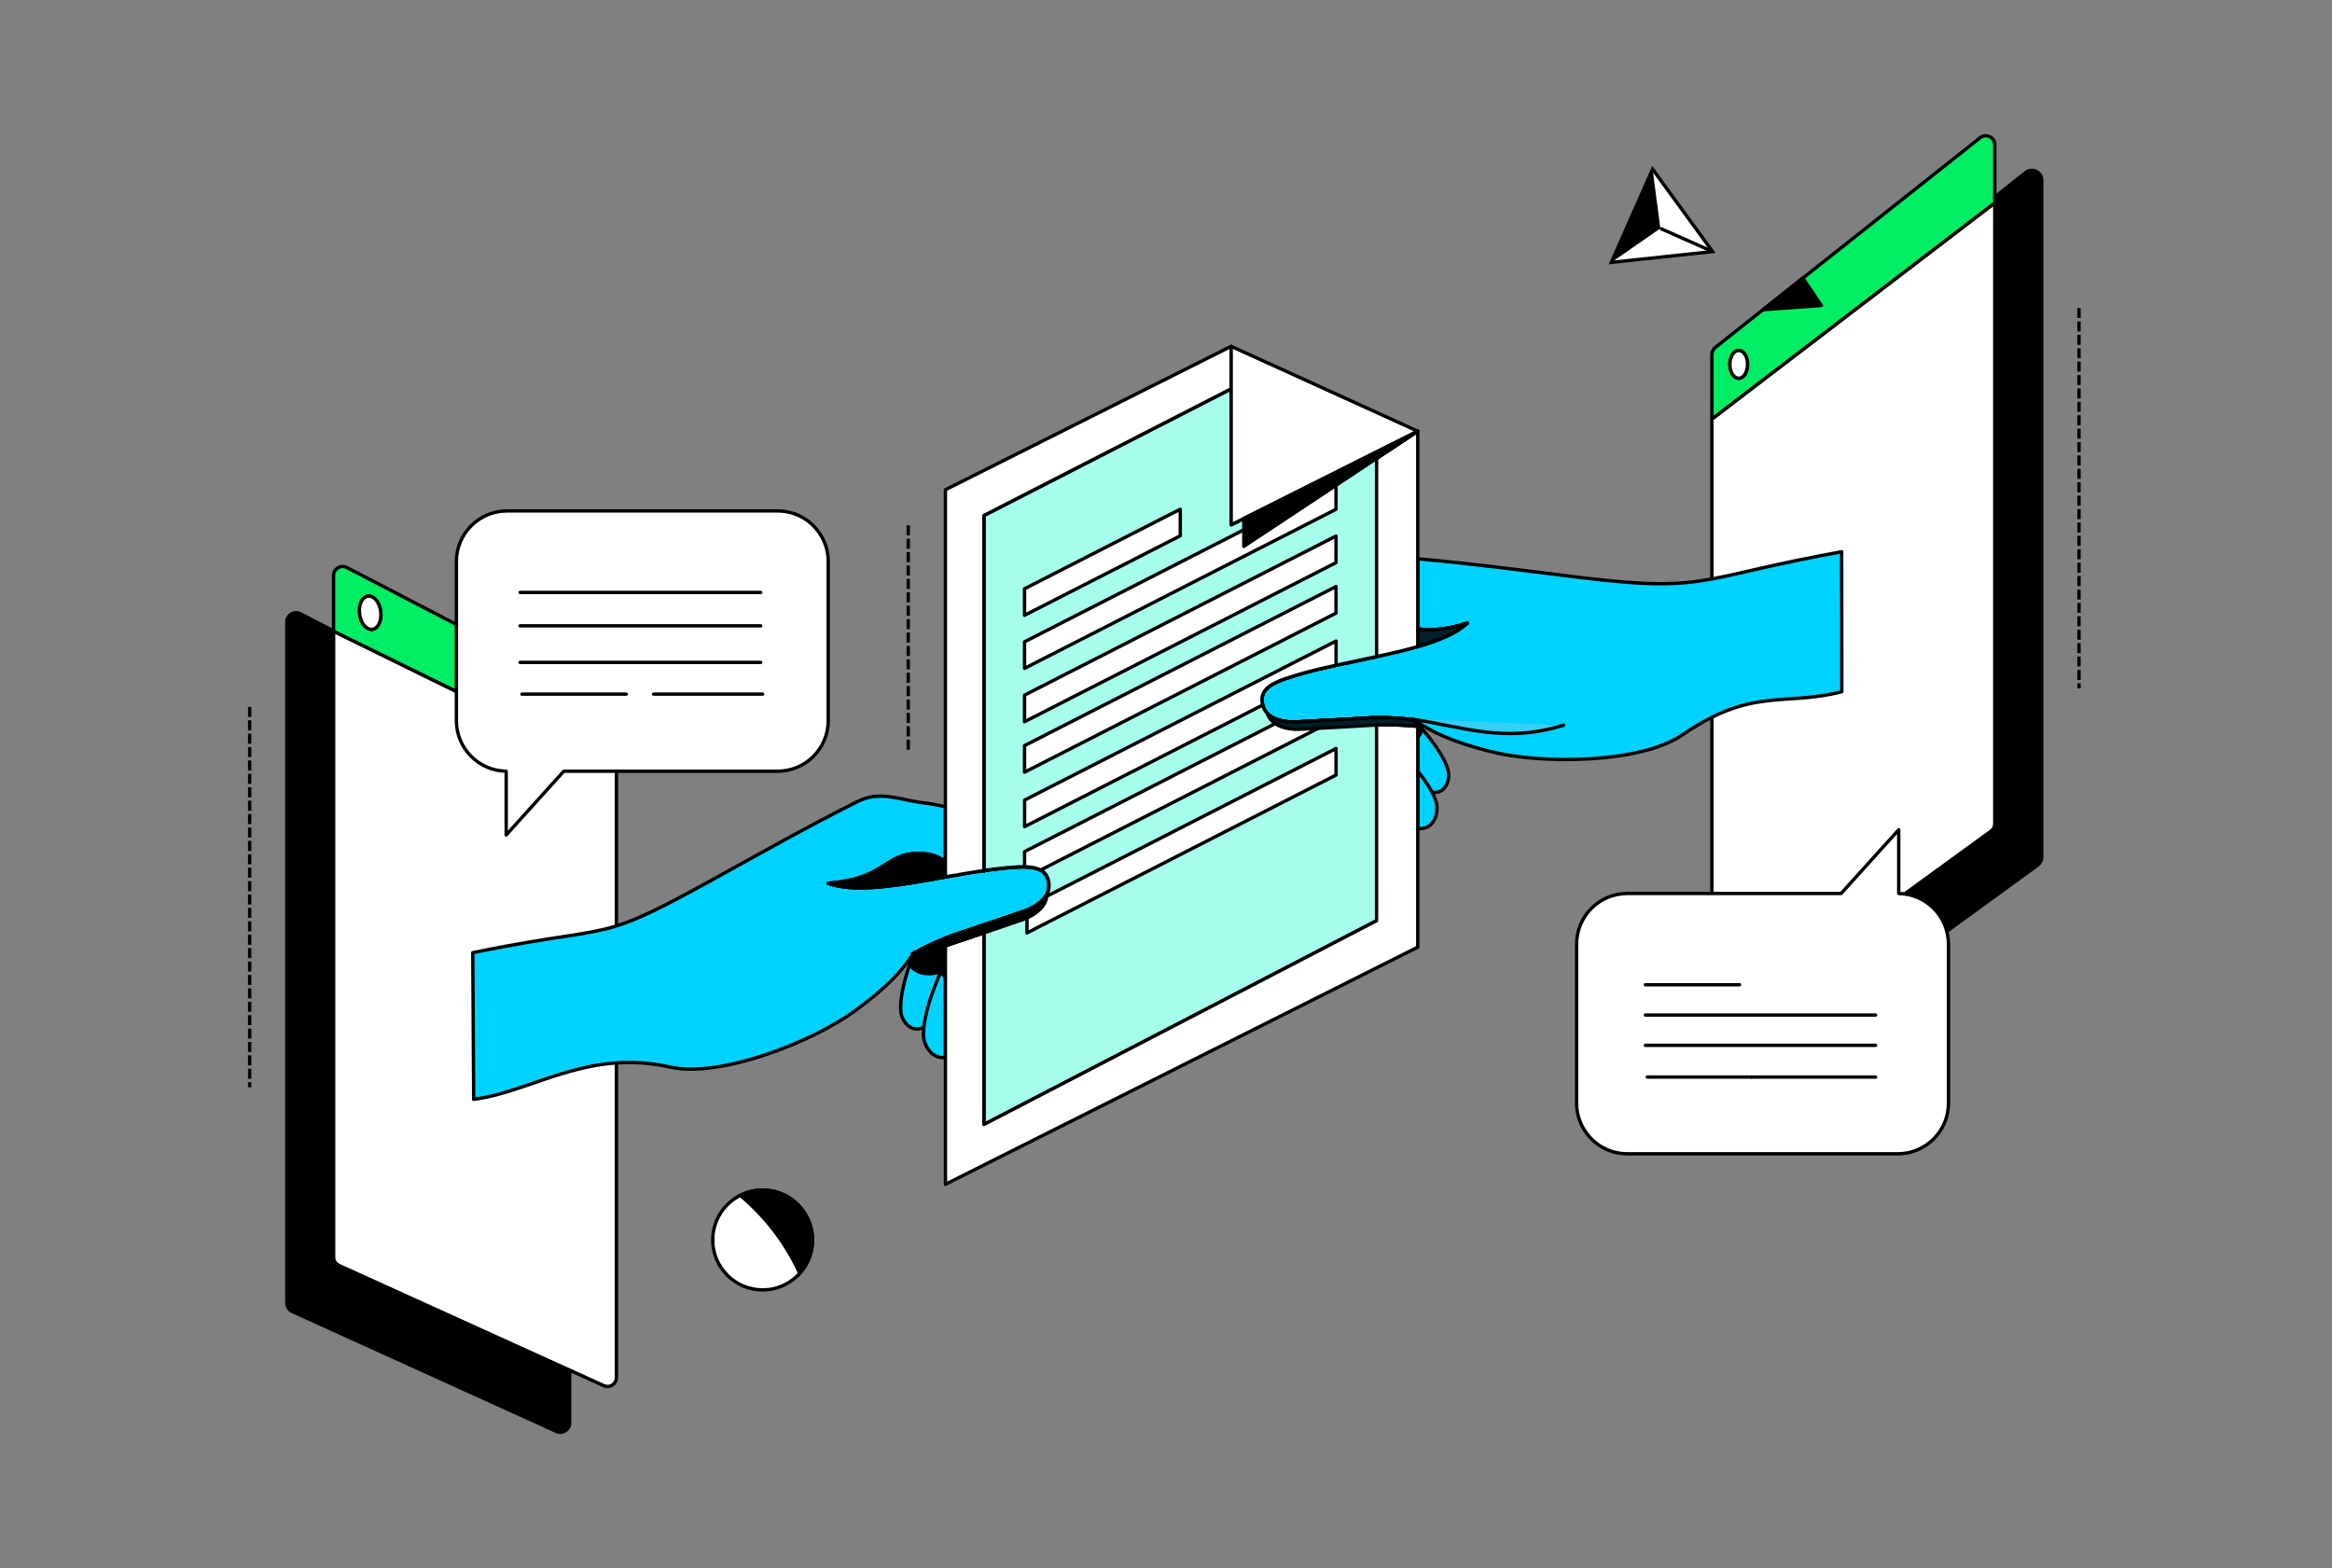 <?xml version="1.0" encoding="utf-8"?>
<svg xmlns="http://www.w3.org/2000/svg" width="696" height="468" viewBox="0 0 696 468" fill="none">
<rect x="0" y="0" width="696" height="468" fill="#808080" stroke="none"/>
<g clip-path="url(#clip0_3268_42036)">
<path d="M170.014 279.236V319.752C159.81 322.615 150.754 326.895 141.39 328.075L141.124 284.306C154.866 281.484 163.512 280.232 170.014 279.236V279.236Z" fill="black" stroke="black" stroke-linecap="round" stroke-linejoin="round"/>
<path d="M170.014 408.943V424.675C170.014 426.717 167.932 428.072 166.066 427.23L87.24 391.445C86.235 390.994 85.599 389.988 85.599 388.89V185.664C85.599 183.581 87.804 182.226 89.671 183.191L99.547 188.302L104.07 190.652L99.567 188.445V375.231C99.567 376.298 100.183 377.253 101.147 377.684L159.748 404.284L170.014 408.933V408.943Z" fill="black" stroke="black" stroke-linecap="round" stroke-linejoin="round"/>
<path d="M182.526 210.427L103.496 169.377C101.701 168.454 99.547 169.767 99.547 171.769V188.445H99.568L104.07 190.651L104.439 190.836L183.983 229.895V212.787C183.983 211.782 183.429 210.868 182.526 210.417V210.427ZM111.126 187.84C109.393 188.065 107.67 186.044 107.321 183.293C106.972 180.553 108.08 178.162 109.793 177.936C111.546 177.69 113.249 179.712 113.618 182.462C113.967 185.202 112.859 187.614 111.126 187.84Z" fill="#00ED64" stroke="black" stroke-linecap="round" stroke-linejoin="round"/>
<path d="M111.116 187.83C109.382 188.055 107.68 186.023 107.321 183.283C106.962 180.554 108.07 178.152 109.803 177.926C111.546 177.68 113.259 179.712 113.618 182.462C113.977 185.203 112.869 187.614 111.116 187.84V187.83Z" fill="white" stroke="black" stroke-linecap="round" stroke-linejoin="round"/>
<path d="M183.983 411.129C183.983 413.068 181.983 414.382 180.198 413.561L170.014 408.933L159.748 404.284L101.147 377.684C100.183 377.253 99.568 376.288 99.568 375.231V188.445L104.07 190.652L104.439 190.836L183.983 229.895V411.118V411.129Z" fill="white" stroke="black" stroke-linecap="round" stroke-linejoin="round"/>
<path d="M247.189 167.613V215.066C247.189 223.409 240.42 230.182 232.082 230.182H168.261L162.928 236.073L151.072 249.209V230.182C142.806 230.039 136.211 223.306 136.211 215.066V167.613C136.211 159.269 142.98 152.496 151.339 152.496H232.092C237.159 152.496 241.64 154.99 244.358 158.818C246.153 161.291 247.199 164.339 247.199 167.613H247.189Z" fill="white" stroke="black" stroke-linecap="round" stroke-linejoin="round"/>
<path d="M155.215 176.818H227.046" stroke="black" stroke-linecap="round" stroke-linejoin="round"/>
<path d="M155.215 186.793H227.046" stroke="black" stroke-linecap="round" stroke-linejoin="round"/>
<path d="M155.215 197.702H227.046" stroke="black" stroke-linecap="round" stroke-linejoin="round"/>
<path d="M195.079 207.174H227.611" stroke="black" stroke-linecap="round" stroke-linejoin="round"/>
<path d="M155.779 207.174H186.916" stroke="black" stroke-linecap="round" stroke-linejoin="round"/>
<path d="M312.436 266.943C312.292 267.23 312.128 267.497 311.943 267.743H311.923C311.923 267.743 311.923 267.764 311.902 267.764C311.697 268.072 311.472 268.359 311.205 268.626C310.302 269.59 309.185 270.319 308.159 270.873C307.913 271.017 307.646 271.14 307.421 271.263C307.072 271.407 306.764 271.55 306.498 271.653C305.739 271.981 305.226 272.125 305.226 272.125C305.226 272.125 303.811 272.618 300.99 273.582C300.231 273.829 299.39 274.116 298.457 274.444C297.062 274.917 295.473 275.471 293.647 276.066C293.216 276.21 292.765 276.374 292.314 276.517C292.047 276.6 291.781 276.702 291.514 276.784V276.805C289.976 277.297 288.324 277.872 286.53 278.467C286.242 278.57 285.935 278.673 285.627 278.775C284.417 279.186 283.279 279.596 282.15 280.048C278.715 281.402 275.587 282.952 272.684 284.573C272.705 284.532 272.725 284.491 272.746 284.43C272.705 284.491 272.664 284.532 272.623 284.594V284.614C272.623 284.614 272.561 284.656 272.52 284.656C272.418 284.717 272.336 284.779 272.233 284.82C272.213 284.963 272.213 285.087 272.213 285.21C269.269 289.51 265.218 294.374 255.075 301.763C242.297 311.071 214.75 321.816 199.992 318.48C194.228 317.187 188.926 316.9 183.962 317.249C179.008 317.577 174.393 318.562 169.994 319.784C159.789 322.647 150.733 326.926 141.37 328.106L141.103 284.337C154.846 281.515 163.492 280.263 169.994 279.268C175.634 278.385 179.644 277.708 183.962 276.364C190.362 274.383 197.418 270.924 211.427 263.228C226.216 255.079 241.548 246.408 255.957 239.224C262.706 235.848 268.223 238.69 275.71 239.634C277.73 239.881 279.904 240.271 282.15 240.784V257.214C280.592 255.982 278.489 255.11 276.161 254.884C263.916 253.673 265.526 262.273 247.168 263.638C248.05 263.967 248.983 264.233 250.009 264.418C250.029 264.439 250.05 264.439 250.091 264.439C258.234 266.081 270.233 263.905 282.15 261.76C283.053 261.616 283.945 261.452 284.848 261.288C285.176 261.247 285.484 261.185 285.791 261.144L285.812 261.124C288.406 260.672 290.981 260.241 293.483 259.872C293.545 259.913 293.606 259.954 293.647 259.995V259.851C294.755 259.687 295.852 259.543 296.919 259.42C299.308 259.112 301.647 258.887 303.831 258.784C304.528 258.743 305.185 258.743 305.769 258.743C307.605 258.784 309 259.03 310.067 259.482C310.231 259.543 310.415 259.626 310.559 259.728C312.097 260.549 312.784 261.873 313.01 263.659C313.174 264.931 312.907 266.029 312.415 266.973L312.436 266.943Z" fill="#00D2FF" stroke="black" stroke-linecap="round" stroke-linejoin="round"/>
<path d="M272.643 284.573C272.582 284.655 272.541 284.737 272.479 284.82C272.459 284.82 272.459 284.84 272.459 284.861C272.459 284.881 272.438 284.881 272.438 284.902C272.377 284.984 272.315 285.066 272.233 285.168C272.233 285.045 272.233 284.922 272.254 284.778C272.356 284.737 272.438 284.676 272.541 284.614C272.582 284.614 272.602 284.594 272.643 284.573Z" fill="#35CFF7" stroke="black" stroke-linecap="round" stroke-linejoin="round"/>
<path d="M282.171 257.182V261.729C270.254 263.874 258.244 266.049 250.112 264.407C250.071 264.407 250.05 264.407 250.03 264.387C249.004 264.202 248.071 263.935 247.189 263.607C265.546 262.232 263.936 253.642 276.182 254.853C278.51 255.079 280.622 255.961 282.171 257.182V257.182Z" fill="#35CFF7" stroke="black" stroke-linecap="round" stroke-linejoin="round"/>
<path d="M293.668 259.82V259.964C293.668 259.964 293.565 259.882 293.504 259.841C293.565 259.841 293.627 259.82 293.668 259.82V259.82Z" fill="#35CFF7" stroke="black" stroke-linecap="round" stroke-linejoin="round"/>
<path d="M320.671 271.191C320.404 272.094 319.42 272.504 317.953 272.586C316.6 272.668 314.846 272.484 312.805 272.176C312.005 272.053 311.164 271.909 310.292 271.745C310.21 271.745 310.128 271.724 310.046 271.704C309.451 271.622 308.815 271.498 308.19 271.396C307.944 271.355 307.677 271.293 307.431 271.252C307.657 271.129 307.923 271.006 308.169 270.862C309.195 270.308 310.313 269.569 311.215 268.615C311.482 268.348 311.708 268.061 311.913 267.753C311.933 267.753 311.933 267.732 311.933 267.732H311.954C312.138 267.486 312.302 267.219 312.446 266.932C312.938 265.988 313.205 264.889 313.041 263.617C312.815 261.842 312.118 260.507 310.59 259.686C310.446 259.584 310.262 259.502 310.097 259.44C309.031 258.989 307.646 258.742 305.8 258.701C305.205 258.701 304.549 258.701 303.862 258.742C301.677 258.845 299.339 259.071 296.95 259.379C295.883 259.502 294.786 259.645 293.678 259.81V243.79C297.606 244.98 301.575 246.304 305.37 247.597C307.677 248.398 309.708 249.681 311.461 251.302C313.215 252.924 314.712 254.863 315.964 256.926C317.338 259.194 318.415 261.677 319.215 264.027C319.953 266.213 320.445 268.348 320.733 270.164C320.794 270.554 320.774 270.903 320.692 271.191H320.671Z" fill="#35CFF7" stroke="black" stroke-linecap="round" stroke-linejoin="round"/>
<path d="M292.334 276.496L290.899 279.318C290.694 279.4 290.468 279.482 290.263 279.544C288.642 280.098 286.889 280.673 285.012 281.299C285.012 281.299 284.998 281.306 284.971 281.319C283.986 281.627 283.074 281.956 282.171 282.305V296.569L278.776 303.26C277.771 304.923 276.735 305.959 275.73 306.534C272.315 308.535 269.249 305.179 268.88 302.111C268.51 298.796 269.536 293.665 271.495 287.887C271.495 287.867 271.515 287.846 271.515 287.826C271.741 287.128 271.987 286.43 272.254 285.722C272.397 285.332 272.541 284.942 272.705 284.532C275.607 282.91 278.735 281.36 282.171 280.006C283.299 279.554 284.438 279.144 285.648 278.733C285.955 278.631 286.263 278.528 286.55 278.425C288.345 277.83 290.006 277.256 291.535 276.763V276.742C291.801 276.66 292.068 276.558 292.334 276.476V276.496Z" fill="#00D2FF" stroke="black" stroke-linecap="round" stroke-linejoin="round"/>
<path d="M280.776 290.023C281.227 289.017 281.679 288.001 282.171 286.975V315.576C278.571 316.274 275.812 312.528 275.648 309.213C275.607 308.392 275.628 307.52 275.73 306.535C276.182 302.173 278.038 296.324 280.776 290.023V290.023Z" fill="#00D2FF" stroke="black" stroke-linecap="round" stroke-linejoin="round"/>
<path d="M311.205 268.615C311.041 269.497 310.774 270.39 310.425 271.334C310.384 271.478 310.323 271.601 310.282 271.745C309.79 272.997 309.174 274.3 308.446 275.634L307.728 276.866L306.928 278.22L306.621 278.733L301.749 287.036L298.19 293.091V293.111L293.647 300.849V278.426C292.765 278.713 291.852 279.021 290.888 279.329C290.683 279.411 290.458 279.493 290.252 279.554C288.632 280.109 286.878 280.683 285.001 281.309C285.001 281.309 284.988 281.316 284.96 281.33C285.473 280.365 286.007 279.411 286.54 278.446C288.335 277.851 289.996 277.276 291.524 276.784V276.763C291.791 276.681 292.057 276.578 292.324 276.496C292.775 276.353 293.227 276.188 293.657 276.045C295.473 275.449 297.072 274.895 298.467 274.423C299.411 274.095 300.241 273.808 301 273.561C303.821 272.597 305.236 272.104 305.236 272.104C305.236 272.104 305.749 271.96 306.508 271.632C306.774 271.529 307.082 271.386 307.431 271.242C307.656 271.119 307.923 270.996 308.169 270.852C309.195 270.298 310.313 269.559 311.215 268.604L311.205 268.615Z" fill="#35CFF7" stroke="black" stroke-linecap="round" stroke-linejoin="round"/>
<path d="M308.179 271.396C308.2 271.93 308.179 272.504 308.138 273.099C308.015 274.208 307.749 275.409 307.359 276.681C307.195 277.215 307.01 277.748 306.785 278.303C306.744 278.446 306.682 278.59 306.621 278.734L306.559 278.918L302.323 288.739V288.76L300.888 292.116L293.647 308.956V278.426C292.765 278.713 291.852 279.021 290.888 279.329C290.683 279.411 290.458 279.493 290.252 279.555C290.642 278.61 291.073 277.718 291.524 276.794V276.773C291.791 276.691 292.057 276.589 292.324 276.507C292.775 276.363 293.227 276.199 293.657 276.055C295.473 275.46 297.073 274.906 298.467 274.434C299.411 274.105 300.242 273.818 301 273.572C303.821 272.607 305.236 272.114 305.236 272.114C305.236 272.114 305.749 271.971 306.508 271.642C306.774 271.54 307.082 271.396 307.431 271.252C307.656 271.129 307.923 271.006 308.169 270.862C308.19 271.047 308.19 271.211 308.19 271.396H308.179Z" fill="#35CFF7" stroke="black" stroke-linecap="round" stroke-linejoin="round"/>
<path d="M309.492 277.717L303.769 291.038L303.277 291.223L300.908 292.105L298.211 293.09V293.111L296.416 293.768C296.416 293.768 295.185 294.281 293.678 294.445V278.425C292.796 278.713 291.883 279.021 290.919 279.329C290.714 279.411 290.488 279.493 290.283 279.554C288.663 280.108 286.909 280.683 285.032 281.309C285.032 281.309 285.019 281.316 284.991 281.33C284.007 281.638 283.094 281.966 282.191 282.315V291.664C281.699 291.294 281.227 290.761 280.817 290.022H280.797C277.34 291.13 273.577 290.843 271.515 287.898C271.515 287.877 271.536 287.857 271.536 287.836C271.741 287.056 271.987 286.276 272.254 285.506C272.336 285.301 272.397 285.096 272.459 284.911C272.459 284.891 272.479 284.891 272.479 284.87C272.479 284.85 272.479 284.829 272.5 284.829C272.52 284.768 272.541 284.685 272.561 284.624C272.602 284.624 272.623 284.603 272.664 284.583V284.562C272.705 284.501 272.746 284.46 272.787 284.398C272.766 284.46 272.746 284.501 272.725 284.542C275.628 282.92 278.756 281.371 282.191 280.016C283.319 279.565 284.458 279.154 285.668 278.744C285.976 278.641 286.283 278.538 286.571 278.436C288.365 277.84 290.027 277.266 291.555 276.773V276.753C291.822 276.671 292.088 276.568 292.355 276.486C292.806 276.342 293.257 276.178 293.688 276.034C295.503 275.439 297.103 274.885 298.498 274.413C299.442 274.084 300.272 273.797 301.031 273.551L303.851 274.926L306.528 276.26L307.39 276.671L307.759 276.855L308.702 277.327L309.523 277.717H309.492Z" fill="black" stroke="black" stroke-linecap="round" stroke-linejoin="round"/>
<path d="M310.087 259.45C309.02 258.999 307.636 258.752 305.79 258.711C305.195 258.711 304.539 258.711 303.852 258.753C301.667 258.855 299.329 259.081 296.939 259.389C297.555 254.781 300.067 252.944 302.416 252.677C303.995 252.492 305.339 252.903 306.528 253.806C308.046 254.955 309.226 256.916 310.087 259.45Z" fill="#35CFF7" stroke="black" stroke-linecap="round" stroke-linejoin="round"/>
<path d="M308.897 301.29C306.959 299.289 305.01 295.708 303.277 291.223C302.949 290.423 302.641 289.602 302.334 288.75V288.729C302.129 288.175 301.944 287.6 301.759 287.036C300.693 283.783 299.739 280.242 298.939 276.62C298.775 275.901 298.611 275.162 298.467 274.434C299.411 274.105 300.242 273.818 301 273.572C303.821 272.607 305.236 272.114 305.236 272.114C305.236 272.114 305.749 271.971 306.508 271.642C306.774 271.54 307.082 271.396 307.431 271.252C307.656 271.129 307.923 271.006 308.169 270.862C309.195 270.308 310.313 269.569 311.215 268.615C311.482 268.348 311.707 268.061 311.913 267.753C311.933 267.753 311.933 267.732 311.933 267.732H311.954L312.138 268.738V268.759L312.815 272.176L313.348 274.937L317.461 296.098C318.425 304.585 311.718 304.164 308.918 301.29H308.897Z" fill="#35CFF7" stroke="black" stroke-linecap="round" stroke-linejoin="round"/>
<path d="M282.171 257.182V261.729C270.254 263.874 258.244 266.049 250.112 264.407C250.071 264.407 250.05 264.407 250.03 264.387C248.43 263.915 247.394 263.607 247.189 263.607C265.546 262.232 263.936 253.642 276.182 254.853C278.51 255.079 280.622 255.961 282.171 257.182V257.182Z" fill="black" stroke="black" stroke-linecap="round" stroke-linejoin="round"/>
<path d="M272.766 284.389C272.746 284.45 272.725 284.491 272.705 284.532C272.684 284.553 272.664 284.553 272.643 284.553C272.684 284.491 272.725 284.45 272.766 284.389Z" fill="#35CFF7" stroke="black" stroke-linecap="round" stroke-linejoin="round"/>
<path d="M293.668 259.82V259.964C293.668 259.964 293.565 259.882 293.504 259.841C293.565 259.841 293.627 259.82 293.668 259.82V259.82Z" fill="#35CFF7" stroke="black" stroke-linecap="round" stroke-linejoin="round"/>
<path d="M609.38 53.824V255.818C609.38 256.762 608.929 257.635 608.17 258.209L529.652 315.299C527.714 316.736 524.965 315.319 524.965 312.908V298.438L531.16 293.912L594.243 248.039C594.94 247.547 595.35 246.726 595.35 245.874V60.597L531.632 109.292L595.35 58.811L604.591 51.484C606.529 49.944 609.38 51.34 609.38 53.813V53.824Z" fill="black" stroke="black" stroke-linecap="round" stroke-linejoin="round"/>
<path d="M591.002 41.099L539.005 82.271L538.072 83.01L526.278 92.349L526.176 92.431L511.961 103.689C511.325 104.202 510.936 104.982 510.936 105.793V125.106H510.956L530.965 109.805L531.642 109.292L595.361 60.597V43.213C595.361 40.965 592.756 39.713 591.002 41.099V41.099ZM521.468 109.826C521.437 109.98 521.407 110.144 521.366 110.298C521.284 110.606 521.181 110.913 521.068 111.18C521.007 111.314 520.935 111.437 520.873 111.57C520.73 111.806 520.576 112.032 520.391 112.217C520.289 112.34 520.176 112.432 520.053 112.514C520.002 112.555 519.94 112.596 519.889 112.627C519.591 112.812 519.263 112.915 518.925 112.915C517.479 112.894 516.289 111.057 516.289 108.769C516.289 106.48 517.479 104.612 518.945 104.612C519.027 104.612 519.109 104.623 519.191 104.633C519.438 104.664 519.684 104.756 519.909 104.9C519.95 104.92 519.991 104.951 520.043 104.982C520.166 105.074 520.289 105.187 520.412 105.31C520.494 105.403 520.576 105.505 520.658 105.608C520.812 105.823 520.955 106.08 521.078 106.347C521.202 106.614 521.294 106.911 521.376 107.229C521.489 107.701 521.55 108.204 521.55 108.748C521.55 108.923 521.54 109.107 521.53 109.282C521.519 109.456 521.499 109.641 521.468 109.805V109.826Z" fill="#00ED64" stroke="black" stroke-linecap="round" stroke-linejoin="round"/>
<path d="M521.56 108.758C521.54 111.057 520.381 112.914 518.915 112.914C517.468 112.894 516.289 111.057 516.289 108.758C516.289 106.459 517.468 104.602 518.935 104.602C520.402 104.602 521.571 106.459 521.571 108.758H521.56Z" fill="white" stroke="black" stroke-linecap="round" stroke-linejoin="round"/>
<path d="M595.351 60.597V245.874C595.351 246.736 594.94 247.557 594.243 248.039L531.16 293.912L524.965 298.438L515.192 305.539C513.417 306.832 510.936 305.56 510.936 303.374V125.116L530.955 109.815L531.632 109.302L595.351 60.607V60.597Z" fill="white" stroke="black" stroke-linecap="round" stroke-linejoin="round"/>
<path d="M423.136 215.004V215.579C422.89 215.414 422.644 215.25 422.418 215.086C422.418 215.086 422.398 215.066 422.377 215.066C422.254 215.025 422.193 214.942 422.09 214.881C422.131 214.881 422.193 214.881 422.234 214.901H422.254C422.562 214.942 422.828 214.983 423.136 215.004Z" fill="#35CFF7" stroke="black" stroke-linecap="round" stroke-linejoin="round"/>
<path d="M549.712 206.435C540.246 208.909 533.067 208.17 524.976 209.504C520.719 210.181 516.186 211.443 510.946 214.071C508.228 215.425 505.326 217.118 502.156 219.304C489.686 227.894 460.139 228.181 444.796 224.292C433.002 221.306 427.413 218.381 423.146 215.579V215.004C422.839 214.984 422.572 214.943 422.264 214.902H422.244C422.244 214.902 422.141 214.881 422.1 214.881C422.059 214.84 421.998 214.82 421.957 214.779C421.998 214.799 422.018 214.84 422.039 214.861C421.813 214.84 421.587 214.799 421.341 214.779C418.029 214.368 414.552 214.142 410.85 214.204C409.865 214.204 408.891 214.245 407.886 214.307L406.901 214.368C405.024 214.471 403.281 214.573 401.671 214.676C401.384 214.697 401.096 214.697 400.83 214.717C399.968 214.779 399.138 214.82 398.358 214.861H398.317C396.861 214.943 395.558 215.025 394.389 215.066C393.405 215.148 392.512 215.189 391.733 215.23C388.749 215.394 387.231 215.456 387.231 215.456C387.231 215.456 386.287 215.559 384.944 215.456C384.677 215.456 384.39 215.435 384.082 215.394C383.528 215.333 382.954 215.251 382.369 215.087H382.349C381.693 214.943 381.036 214.738 380.411 214.45H380.39C380.062 214.286 379.713 214.122 379.406 213.896C378.995 213.65 378.606 213.342 378.277 212.972L378.257 212.952C377.621 212.295 377.129 211.495 376.862 210.479C376.862 210.458 376.842 210.438 376.842 210.417C376.37 208.539 376.595 206.938 378.031 205.512C379.118 204.444 380.893 203.47 383.569 202.546C385.651 201.828 387.887 201.171 390.215 200.545C391.323 200.257 392.441 199.991 393.569 199.703C395.261 199.313 396.984 198.923 398.738 198.533C399.538 198.369 400.358 198.184 401.148 198.02H401.189C401.537 198.123 402.153 198.02 402.091 197.815C404.994 197.199 407.937 196.604 410.839 195.978C415.116 195.054 419.28 194.1 423.126 192.992C427.915 191.596 432.161 189.985 435.371 187.943C435.412 187.922 435.453 187.902 435.474 187.86C436.397 187.265 437.227 186.649 437.966 185.982C431.074 188.148 426.633 188.168 423.126 187.717V166.782C438.499 168.116 455.083 170.322 470.969 172.282C492.014 174.858 500.577 174.714 510.925 172.795C515.017 172.036 519.386 170.999 524.955 169.727C531.252 168.311 539.046 166.597 549.661 164.678L549.702 206.435H549.712Z" fill="#00D2FF" stroke="black" stroke-linecap="round" stroke-linejoin="round"/>
<path d="M410.85 169.091V195.978C407.947 196.615 401.548 198.123 401.199 198.02H401.158C400.358 198.185 399.538 198.369 398.748 198.534C396.994 198.924 395.271 199.314 393.579 199.703C392.451 199.991 391.333 200.258 390.225 200.545C387.897 201.181 385.662 201.838 383.58 202.546C380.903 203.47 379.118 204.445 378.042 205.512C376.606 206.949 376.39 208.539 376.852 210.417C376.852 210.438 376.872 210.458 376.872 210.479C377.139 211.505 377.631 212.295 378.267 212.952L378.288 212.973C378.616 213.342 379.006 213.65 379.416 213.896C379.723 214.122 380.072 214.286 380.4 214.451H380.421C381.057 214.738 381.713 214.943 382.359 215.087H382.38C382.975 215.251 383.549 215.333 384.092 215.395C384.4 215.436 384.687 215.456 384.954 215.456C384.708 215.6 384.482 215.744 384.256 215.887C383.682 216.236 383.108 216.606 382.564 216.934C382.523 216.955 382.482 216.975 382.462 217.016C381.703 217.468 380.964 217.919 380.277 218.35C376.349 220.639 373.467 221.891 372.462 220.146C372.339 219.941 372.237 219.715 372.175 219.428C371.765 217.652 371.437 215.538 371.293 213.27C371.15 210.694 371.232 207.893 371.703 205.143C372.36 201.233 373.785 197.405 376.37 194.418C376.883 193.823 377.436 193.269 378.021 192.756C384.728 186.988 392.112 180.872 398.758 176.572C400.05 175.751 401.332 174.981 402.563 174.304C405.691 172.57 408.245 170.599 410.86 169.091H410.85Z" fill="#35CFF7" stroke="black" stroke-linecap="round" stroke-linejoin="round"/>
<path d="M437.986 185.972C437.248 186.649 436.407 187.265 435.494 187.85C435.474 187.891 435.433 187.911 435.392 187.932C432.182 189.974 427.925 191.595 423.146 192.981V187.706C426.664 188.158 431.105 188.137 437.986 185.972V185.972Z" fill="#35CFF7" stroke="black" stroke-linecap="round" stroke-linejoin="round"/>
<path d="M398.748 198.534C396.994 198.924 395.271 199.314 393.579 199.704C394.584 198.349 396.297 197.354 398.748 197.518C399.486 197.559 399.548 198.38 398.748 198.544V198.534Z" fill="#35CFF7" stroke="black" stroke-linecap="round" stroke-linejoin="round"/>
<path d="M427.413 236.453C426.264 236.289 424.921 235.693 423.382 234.534L423.136 234.308V216.769C419.331 216.4 415.28 216.215 410.85 216.4V223.522L408.399 221.377L403.23 216.831L400.84 214.727C401.107 214.707 401.394 214.707 401.681 214.686C403.301 214.584 405.035 214.481 406.911 214.378L407.896 214.317C408.901 214.255 409.875 214.214 410.86 214.214C414.562 214.153 418.039 214.378 421.352 214.789C421.598 214.809 421.823 214.85 422.049 214.871C422.418 215.281 422.808 215.692 423.157 216.102C423.177 216.102 423.198 216.143 423.198 216.143C423.423 216.369 423.628 216.595 423.813 216.841C424.039 217.088 424.244 217.313 424.449 217.56C428.418 222.209 431.3 226.58 432.161 229.792C432.982 232.779 431.361 237.058 427.433 236.463L427.413 236.453Z" fill="#00D2FF" stroke="black" stroke-linecap="round" stroke-linejoin="round"/>
<path d="M410.85 217.693V239.501L401.589 232.317L398.748 230.131L396.03 228.027L393.517 226.088L388.431 222.137L386.738 220.803H386.718L385.59 219.92C384.4 218.955 383.364 218.001 382.462 217.016C382.4 216.954 382.339 216.913 382.298 216.852C381.928 216.441 381.58 216.051 381.272 215.641C380.944 215.251 380.657 214.84 380.411 214.45C381.047 214.738 381.703 214.943 382.349 215.087H382.369C382.964 215.251 383.539 215.333 384.082 215.394C384.39 215.435 384.677 215.456 384.944 215.456C386.297 215.559 387.231 215.456 387.231 215.456C387.231 215.456 388.749 215.394 391.733 215.23C392.512 215.189 393.405 215.148 394.389 215.066C395.558 215.025 396.861 214.943 398.317 214.861H398.358C399.138 214.82 399.979 214.779 400.83 214.717C401.096 214.697 401.384 214.697 401.671 214.676C403.291 214.573 405.024 214.471 406.901 214.368C407.763 215.045 408.593 215.764 409.434 216.451L410.85 217.683V217.693Z" fill="#35CFF7" stroke="black" stroke-linecap="round" stroke-linejoin="round"/>
<path d="M423.136 247.279V230.172C424.931 232.419 426.408 234.554 427.413 236.452C427.864 237.314 428.233 238.125 428.5 238.905C429.73 242.466 428.048 247.823 423.146 247.269L423.136 247.279Z" fill="#00D2FF" stroke="black" stroke-linecap="round" stroke-linejoin="round"/>
<path d="M410.85 224.118V244.54L398.707 232.41L397.989 231.712L396.112 229.813L392.759 226.478L388.42 222.137C387.949 221.624 387.497 221.131 387.087 220.618C387.046 220.577 387.005 220.536 386.985 220.495C386.144 219.489 385.467 218.494 384.964 217.509C384.657 216.955 384.431 216.421 384.246 215.897C384.185 215.733 384.123 215.569 384.082 215.405C384.39 215.446 384.677 215.466 384.944 215.466C386.298 215.569 387.231 215.466 387.231 215.466C387.231 215.466 388.749 215.405 391.733 215.241C392.512 215.2 393.405 215.159 394.389 215.076C395.558 215.035 396.861 214.953 398.317 214.871H398.358C399.138 214.83 399.979 214.789 400.83 214.728C401.097 214.707 401.384 214.707 401.671 214.687C402.43 215.384 403.189 216.082 403.917 216.79C405.455 218.289 406.963 219.818 408.399 221.378C409.26 222.301 410.07 223.215 410.85 224.118V224.118Z" fill="#35CFF7" stroke="black" stroke-linecap="round" stroke-linejoin="round"/>
<path d="M423.136 220.105V216.769C419.331 216.4 415.28 216.215 410.85 216.4V227.083C410.399 227.042 410.132 226.981 410.132 226.981C410.357 232.379 403.486 232.276 403.486 232.276L401.589 232.317L398.707 232.399L396.523 232.461H396.194L395.64 232.481L390.666 227.535L385.395 222.26L386.687 220.823L386.708 220.803H386.728L386.995 220.495L389.631 217.57L391.733 215.24C392.512 215.199 393.405 215.158 394.389 215.076C395.558 215.035 396.861 214.953 398.317 214.871H398.358C399.138 214.83 399.979 214.789 400.83 214.727C401.097 214.707 401.384 214.707 401.671 214.686C403.291 214.584 405.025 214.481 406.901 214.378L407.886 214.317C408.891 214.255 409.865 214.214 410.85 214.214C414.552 214.153 418.029 214.378 421.341 214.789C421.588 214.809 421.813 214.85 422.039 214.871C422.018 214.85 421.998 214.809 421.957 214.789C421.998 214.83 422.059 214.85 422.1 214.891C422.141 214.891 422.203 214.891 422.244 214.912H422.264C422.305 214.974 422.346 215.015 422.387 215.076C422.408 215.076 422.428 215.097 422.428 215.097C422.654 215.384 422.9 215.671 423.146 215.959C423.249 216.082 423.351 216.205 423.454 216.328C423.598 216.492 423.741 216.677 423.885 216.862C424.069 217.088 424.254 217.334 424.439 217.56C424.192 218.565 423.762 219.397 423.146 220.115L423.136 220.105Z" fill="#001E2B" stroke="black" stroke-linecap="round" stroke-linejoin="round"/>
<path d="M390.215 200.545C387.887 201.181 385.651 201.838 383.569 202.546C380.893 203.47 379.108 204.445 378.031 205.512C377.949 204.157 378.011 202.916 378.236 201.807C378.729 199.026 380.134 197.056 382.657 196.368C384.031 195.999 385.682 196.122 387.282 197.189C388.308 197.887 389.323 198.965 390.225 200.545H390.215Z" fill="#35CFF7" stroke="black" stroke-linecap="round" stroke-linejoin="round"/>
<path d="M396.184 232.461V232.625C396.204 237.377 395.733 241.359 394.687 243.904C393.128 247.608 387.077 250.513 384.831 242.282L384.154 238.762L382.759 231.558L381.241 223.574L380.236 218.34L379.847 216.359L379.641 215.231L379.621 215.21L379.375 213.896C379.682 214.122 380.031 214.286 380.359 214.451H380.38C381.016 214.738 381.672 214.943 382.318 215.087H382.339C382.933 215.251 383.508 215.333 384.051 215.395C384.359 215.436 384.646 215.456 384.913 215.456C386.267 215.559 387.2 215.456 387.2 215.456C387.2 215.456 388.718 215.395 391.702 215.231C392.482 215.19 393.374 215.148 394.358 215.066C394.44 215.641 394.543 216.195 394.646 216.749C394.687 216.934 394.707 217.119 394.728 217.304C395.158 219.879 395.507 222.435 395.753 224.918C395.856 225.986 395.938 227.002 395.999 228.028C396.04 228.644 396.061 229.239 396.081 229.803C396.122 230.727 396.163 231.599 396.163 232.461H396.184Z" fill="#35CFF7" stroke="black" stroke-linecap="round" stroke-linejoin="round"/>
<path d="M410.85 187.306V195.978C407.947 196.614 403.773 190.703 407.804 188.609C408.911 188.035 409.906 187.604 410.85 187.296V187.306Z" fill="#001E2B" stroke="black" stroke-linecap="round" stroke-linejoin="round"/>
<path d="M437.986 185.972C437.802 186.054 436.858 186.772 435.494 187.85C435.474 187.891 435.433 187.911 435.392 187.932C432.182 189.974 427.925 191.595 423.146 192.981V187.706C426.664 188.158 431.105 188.137 437.986 185.972V185.972Z" fill="#001E2B" stroke="black" stroke-linecap="round" stroke-linejoin="round"/>
<path d="M422.1 214.881C422.1 214.881 422.059 214.86 422.039 214.86C422.018 214.84 421.998 214.799 421.957 214.778C421.998 214.819 422.059 214.84 422.1 214.881V214.881Z" fill="#35CFF7" stroke="black" stroke-linecap="round" stroke-linejoin="round"/>
<path d="M410.85 134.866V195.978C407.947 196.614 399.538 198.369 398.748 198.533C396.994 198.923 395.271 199.313 393.579 199.703C392.451 199.991 391.333 200.258 390.225 200.545C387.897 201.181 385.662 201.838 383.58 202.546C380.903 203.47 379.119 204.445 378.042 205.512C376.606 206.949 376.39 208.539 376.852 210.417C376.852 210.438 376.873 210.458 376.873 210.479C377.139 211.505 377.631 212.295 378.267 212.952L378.288 212.973C378.616 213.342 379.006 213.65 379.416 213.896C379.724 214.122 380.072 214.286 380.401 214.45H380.421C381.057 214.738 381.713 214.943 382.359 215.087H382.38C382.975 215.251 383.549 215.333 384.093 215.395C384.4 215.436 384.687 215.456 384.954 215.456C386.308 215.559 387.241 215.456 387.241 215.456C387.241 215.456 388.759 215.395 391.743 215.23C392.523 215.189 393.415 215.148 394.4 215.066C395.569 215.025 396.871 214.943 398.328 214.861H398.369C399.148 214.82 399.989 214.779 400.84 214.717C401.107 214.697 401.394 214.697 401.681 214.676C403.302 214.574 405.035 214.471 406.912 214.368L407.896 214.307C408.901 214.245 409.875 214.204 410.86 214.204V274.793L293.678 335.608V276.045C295.493 275.45 297.093 274.896 298.488 274.424C299.431 274.095 300.262 273.808 301.021 273.562C303.841 272.597 305.257 272.104 305.257 272.104C305.257 272.104 305.769 271.961 306.528 271.632C306.795 271.53 307.103 271.386 307.451 271.242C307.677 271.119 307.944 270.996 308.19 270.852C309.215 270.298 310.333 269.559 311.236 268.605C311.502 268.338 311.728 268.051 311.933 267.743C311.954 267.743 311.954 267.722 311.954 267.722H311.974C312.159 267.476 312.323 267.209 312.466 266.922C312.959 265.978 313.225 264.88 313.061 263.607C312.836 261.832 312.138 260.498 310.61 259.677C310.467 259.574 310.282 259.492 310.118 259.43C309.051 258.979 307.667 258.733 305.821 258.692C305.226 258.692 304.57 258.692 303.882 258.733C301.698 258.835 299.36 259.061 296.97 259.369C295.903 259.492 294.806 259.636 293.698 259.8V153.851L367.499 116.034V156.632L371.263 154.754L410.891 134.866H410.85Z" fill="#A6FFEC" stroke="black" stroke-linecap="round" stroke-linejoin="round"/>
<path d="M398.317 214.86L394.677 216.738L393.425 217.375H393.405L387.087 220.607L386.718 220.792H386.698L386.677 220.813L381.262 223.573L315.953 256.926L310.579 259.686C310.436 259.584 310.251 259.502 310.087 259.44C309.021 258.989 307.636 258.742 305.79 258.701V254.176L306.528 253.786L311.461 251.292L372.463 220.125L379.888 216.338L380.606 215.969L381.283 215.62L382.37 215.066H382.39C382.985 215.23 383.559 215.312 384.103 215.373C384.411 215.415 384.698 215.435 384.964 215.435C386.318 215.538 387.251 215.435 387.251 215.435C387.251 215.435 388.769 215.373 391.754 215.209C392.533 215.168 393.425 215.127 394.41 215.045C395.579 215.004 396.882 214.922 398.338 214.84L398.317 214.86Z" fill="white" stroke="black" stroke-linecap="round" stroke-linejoin="round"/>
<path d="M398.748 223.399V231.322L320.681 271.202L317.963 272.597L313.338 274.947L308.672 277.338L306.939 278.221L306.795 278.303L306.508 278.447V271.653C306.774 271.55 307.082 271.407 307.431 271.263C307.656 271.14 307.923 271.017 308.169 270.873C309.195 270.319 310.313 269.58 311.215 268.626C311.482 268.359 311.707 268.072 311.913 267.764C311.933 267.764 311.933 267.743 311.933 267.743H311.954L312.425 267.517V267.497L319.215 264.038L398.758 223.399H398.748Z" fill="white" stroke="black" stroke-linecap="round" stroke-linejoin="round"/>
<path d="M423.136 128.698V192.981C419.29 194.09 415.116 195.044 410.85 195.968V136.815L423.136 128.688V128.698Z" fill="white" stroke="black" stroke-linecap="round" stroke-linejoin="round"/>
<path d="M423.136 128.697L410.85 136.825V134.865L423.136 128.697Z" fill="white" stroke="black" stroke-linecap="round" stroke-linejoin="round"/>
<path d="M423.136 216.77V282.695L282.171 353.475V282.315C283.073 281.966 283.986 281.638 284.971 281.33C284.971 281.33 284.984 281.323 285.012 281.31C286.889 280.673 288.653 280.099 290.263 279.555C290.468 279.493 290.693 279.411 290.899 279.329C291.863 279.021 292.775 278.713 293.657 278.426V335.618L410.839 274.803V216.41C415.28 216.226 419.321 216.41 423.126 216.78L423.136 216.77Z" fill="white" stroke="black" stroke-linecap="round" stroke-linejoin="round"/>
<path d="M293.668 276.045V278.416C292.786 278.703 291.873 279.011 290.909 279.319C290.704 279.401 290.478 279.483 290.273 279.545C288.653 280.099 286.899 280.674 285.022 281.3C285.022 281.3 285.008 281.307 284.981 281.32C283.996 281.628 283.084 281.957 282.181 282.305V280.017C283.309 279.565 284.448 279.155 285.658 278.744C285.966 278.642 286.273 278.539 286.56 278.437C288.355 277.841 290.017 277.267 291.545 276.774V276.754C291.811 276.671 292.078 276.569 292.345 276.487C292.796 276.343 293.247 276.179 293.678 276.035L293.668 276.045Z" fill="white" stroke="black" stroke-linecap="round" stroke-linejoin="round"/>
<path d="M423.136 215.005V216.76C419.331 216.39 415.28 216.206 410.85 216.39V214.204C414.552 214.143 418.029 214.369 421.341 214.779C421.587 214.8 421.813 214.841 422.039 214.861C422.018 214.841 421.998 214.8 421.957 214.779C421.998 214.82 422.059 214.841 422.1 214.882C422.141 214.882 422.203 214.882 422.244 214.902H422.264C422.572 214.943 422.839 214.984 423.146 215.005H423.136Z" fill="white" stroke="black" stroke-linecap="round" stroke-linejoin="round"/>
<path d="M367.458 103.37V116.034L293.657 153.851V259.82C293.657 259.82 293.555 259.841 293.493 259.841C291.001 260.21 288.427 260.641 285.822 261.093L285.801 261.113C285.494 261.154 285.186 261.216 284.858 261.257C283.955 261.421 283.063 261.585 282.161 261.729V146.174L367.181 103.493L367.447 103.37H367.458Z" fill="white" stroke="black" stroke-linecap="round" stroke-linejoin="round"/>
<path d="M293.668 259.82V259.964C293.668 259.964 293.565 259.882 293.504 259.841C293.565 259.841 293.627 259.82 293.668 259.82V259.82Z" fill="white" stroke="black" stroke-linecap="round" stroke-linejoin="round"/>
<path d="M410.85 136.826V134.855" stroke="black" stroke-linecap="round" stroke-linejoin="round"/>
<path d="M423.136 128.698L410.85 134.865L371.222 154.754L367.458 156.632V103.37L423.136 128.698Z" fill="white" stroke="black" stroke-linecap="round" stroke-linejoin="round"/>
<path d="M398.738 152.003L305.78 199.477V191.554L398.738 144.07V152.003Z" fill="white" stroke="black" stroke-linecap="round" stroke-linejoin="round"/>
<path d="M398.738 167.931L305.78 215.405V207.472L398.738 159.998V167.931Z" fill="white" stroke="black" stroke-linecap="round" stroke-linejoin="round"/>
<path d="M423.136 128.697L410.85 136.825L398.748 144.85L398.727 144.871L371.221 163.076V154.753L410.85 134.865L423.136 128.697Z" fill="black" stroke="black" stroke-linecap="round" stroke-linejoin="round"/>
<path d="M398.748 191.339V198.544C396.994 198.934 395.271 199.323 393.579 199.713C392.451 200.001 391.333 200.268 390.226 200.555C387.897 201.191 385.662 201.848 383.58 202.556C380.903 203.48 379.119 204.455 378.042 205.522C376.606 206.959 376.391 208.549 376.852 210.427L371.293 213.27L305.8 246.725V238.803L371.704 205.142L378.247 201.807L387.282 197.179L398.758 191.329L398.748 191.339Z" fill="white" stroke="black" stroke-linecap="round" stroke-linejoin="round"/>
<path d="M398.738 182.996L305.78 230.47V222.537L398.738 175.063V182.996Z" fill="white" stroke="black" stroke-linecap="round" stroke-linejoin="round"/>
<path d="M352.259 159.916L305.78 183.643V175.72L352.259 151.983V159.916Z" fill="white" stroke="black" stroke-linecap="round" stroke-linejoin="round"/>
<path d="M423.956 216.851H423.874C423.874 216.851 423.813 216.831 423.792 216.831C423.587 216.81 423.362 216.79 423.136 216.769C419.331 216.4 415.28 216.215 410.85 216.4L409.434 216.461C409.352 216.482 409.27 216.482 409.188 216.482C407.311 216.585 405.547 216.708 403.917 216.79C403.691 216.81 403.445 216.81 403.219 216.831C399.804 217.036 396.984 217.18 394.758 217.303C394.287 217.344 393.856 217.364 393.425 217.385H393.405C391.692 217.467 390.441 217.529 389.62 217.57C388.902 217.611 388.533 217.631 388.533 217.631C388.533 217.631 386.913 217.795 384.954 217.508C384.174 217.406 383.333 217.221 382.544 216.933C382.441 216.913 382.359 216.872 382.277 216.851C381.682 216.626 381.108 216.338 380.585 215.989C380.236 215.764 379.929 215.517 379.662 215.23L379.641 215.209C379.026 214.614 378.554 213.896 378.267 212.982C378.595 213.352 378.985 213.66 379.395 213.906C379.703 214.132 380.052 214.296 380.38 214.46H380.4C381.036 214.748 381.693 214.953 382.339 215.096H382.359C382.954 215.261 383.528 215.343 384.072 215.404C384.38 215.445 384.667 215.466 384.933 215.466C386.287 215.569 387.22 215.466 387.22 215.466C387.22 215.466 388.738 215.404 391.723 215.24C392.502 215.199 393.394 215.158 394.379 215.076C395.548 215.035 396.85 214.953 398.307 214.871H398.348C399.127 214.83 399.968 214.789 400.819 214.727C401.086 214.706 401.373 214.707 401.66 214.686C403.281 214.583 405.014 214.481 406.891 214.378L407.875 214.317C408.88 214.255 409.855 214.214 410.839 214.214C414.542 214.152 418.018 214.378 421.331 214.789C422.069 215.302 422.685 215.753 423.126 216.102C423.146 216.102 423.167 216.143 423.167 216.143C423.269 216.205 423.351 216.266 423.433 216.328C423.885 216.677 424.069 216.882 423.946 216.862L423.956 216.851Z" fill="#001E2B" stroke="black" stroke-linecap="round" stroke-linejoin="round"/>
<path d="M422.1 214.881C422.1 214.881 422.059 214.86 422.039 214.86C422.018 214.84 421.998 214.799 421.957 214.778C421.998 214.819 422.059 214.84 422.1 214.881V214.881Z" fill="#35CFF7" stroke="black" stroke-linecap="round" stroke-linejoin="round"/>
<path d="M466.661 216.441C448.704 222.045 436.417 216.77 421.105 214.604Z" fill="#35CFF7"/>
<path d="M466.661 216.441C448.704 222.045 436.417 216.77 421.105 214.604" stroke="black" stroke-linecap="round" stroke-linejoin="round"/>
<path d="M312.436 266.942C312.436 267.127 312.436 267.312 312.415 267.497V267.517C312.354 267.948 312.272 268.359 312.128 268.749V268.769C311.779 269.775 311.164 270.606 310.436 271.345C310.313 271.468 310.19 271.591 310.046 271.714C309.431 272.269 308.774 272.72 308.149 273.11C307.574 273.438 307 273.726 306.508 273.952C305.4 274.465 304.611 274.691 304.611 274.691C304.611 274.691 304.344 274.773 303.831 274.957C302.949 275.265 301.318 275.84 298.939 276.64C297.462 277.133 295.709 277.749 293.668 278.436C292.786 278.724 291.873 279.031 290.909 279.339C290.704 279.421 290.478 279.504 290.273 279.565C288.653 280.119 286.899 280.694 285.022 281.32C285.022 281.32 285.008 281.327 284.981 281.341C283.996 281.648 283.084 281.977 282.181 282.326C278.458 283.68 275.289 285.086 272.449 286.523C272.305 286.585 272.264 286.256 272.264 285.743C272.243 285.682 272.243 285.599 272.243 285.517V285.189C272.243 285.066 272.243 284.943 272.264 284.799C272.366 284.758 272.449 284.696 272.551 284.635C272.592 284.635 272.613 284.614 272.654 284.594V284.573C272.695 284.512 272.736 284.471 272.777 284.409C272.756 284.471 272.736 284.512 272.715 284.553C275.618 282.931 278.746 281.382 282.181 280.027C283.309 279.575 284.448 279.165 285.658 278.754C285.966 278.652 286.273 278.549 286.56 278.447C288.355 277.851 290.017 277.277 291.545 276.784V276.764C291.811 276.681 292.078 276.579 292.345 276.497C292.796 276.353 293.247 276.189 293.678 276.045C295.493 275.45 297.093 274.896 298.488 274.424C299.431 274.095 300.262 273.808 301.021 273.562C303.841 272.597 305.257 272.104 305.257 272.104C305.257 272.104 305.769 271.961 306.528 271.632C306.795 271.53 307.103 271.386 307.451 271.242C307.677 271.119 307.944 270.996 308.19 270.852C309.215 270.298 310.333 269.559 311.236 268.605C311.502 268.338 311.728 268.051 311.933 267.743C311.954 267.743 311.954 267.722 311.954 267.722H311.974C312.159 267.476 312.323 267.209 312.466 266.922L312.436 266.942Z" fill="black" stroke="black" stroke-linecap="round" stroke-linejoin="round"/>
<path d="M272.766 284.389C272.746 284.45 272.725 284.491 272.705 284.532C272.684 284.553 272.664 284.553 272.643 284.553C272.684 284.491 272.725 284.45 272.766 284.389Z" fill="#35CFF7" stroke="black" stroke-linecap="round" stroke-linejoin="round"/>
<path d="M293.668 259.82V259.964C293.668 259.964 293.565 259.882 293.504 259.841C293.565 259.841 293.627 259.82 293.668 259.82V259.82Z" fill="#35CFF7" stroke="black" stroke-linecap="round" stroke-linejoin="round"/>
<path d="M543.58 91.179L530.616 92.112L526.165 92.431L526.268 92.349L538.062 83.01L543.58 91.179Z" fill="black" stroke="black" stroke-linecap="round" stroke-linejoin="round"/>
<path d="M271.074 157.278V225" stroke="black" stroke-miterlimit="10" stroke-linecap="square" stroke-dasharray="2 2"/>
<path d="M620.487 92.431V204.968" stroke="black" stroke-miterlimit="10" stroke-linecap="square" stroke-dasharray="2 2"/>
<path d="M74.513 211.474V324.001" stroke="black" stroke-miterlimit="10" stroke-linecap="square" stroke-dasharray="2 2"/>
<path d="M581.536 281.792V329.246C581.536 337.589 574.767 344.362 566.429 344.362H485.676C480.763 344.362 476.394 342.033 473.676 338.41C471.697 335.875 470.548 332.683 470.548 329.246V281.813C470.548 273.449 477.317 266.676 485.676 266.676H549.497L554.666 260.949L566.686 247.649V266.676C574.931 266.82 581.526 273.552 581.526 281.792H581.536Z" fill="white" stroke="black" stroke-linecap="round" stroke-linejoin="round"/>
<path d="M491.07 293.912H519.181" stroke="black" stroke-linecap="round" stroke-linejoin="round"/>
<path d="M491.07 302.953H559.784" stroke="black" stroke-linecap="round" stroke-linejoin="round"/>
<path d="M491.07 311.994H559.784" stroke="black" stroke-linecap="round" stroke-linejoin="round"/>
<path d="M522.771 321.466H559.783" stroke="black" stroke-linecap="round" stroke-linejoin="round"/>
<path d="M491.634 321.466H522.771" stroke="black" stroke-linecap="round" stroke-linejoin="round"/>
<path d="M511.13 75.087L496.024 76.698L480.917 78.31L487.07 64.414L493.234 50.509L502.187 62.803L511.13 75.087Z" fill="white" stroke="black" stroke-miterlimit="10"/>
<path d="M495.542 68.17L493.234 50.509L480.917 78.31L495.542 68.17Z" fill="black"/>
<path d="M495.542 68.17L511.13 75.087" stroke="black" stroke-miterlimit="10"/>
<path d="M227.61 384.99C235.835 384.99 242.502 378.319 242.502 370.089C242.502 361.86 235.835 355.188 227.61 355.188C219.386 355.188 212.719 361.86 212.719 370.089C212.719 378.319 219.386 384.99 227.61 384.99Z" fill="white" stroke="black" stroke-miterlimit="10"/>
<path d="M238.687 380.034C240.615 377.879 241.948 375.149 242.358 372.06C243.445 363.901 237.722 356.41 229.579 355.312C226.492 354.901 223.508 355.466 220.924 356.759C228.503 363.08 234.584 371.044 238.687 380.024V380.034Z" fill="black" stroke="black" stroke-miterlimit="10"/>
</g>
<defs>
<clipPath id="clip0_3268_42036">
<rect width="547" height="388" fill="white" transform="translate(74 40)"/>
</clipPath>
</defs>
</svg>